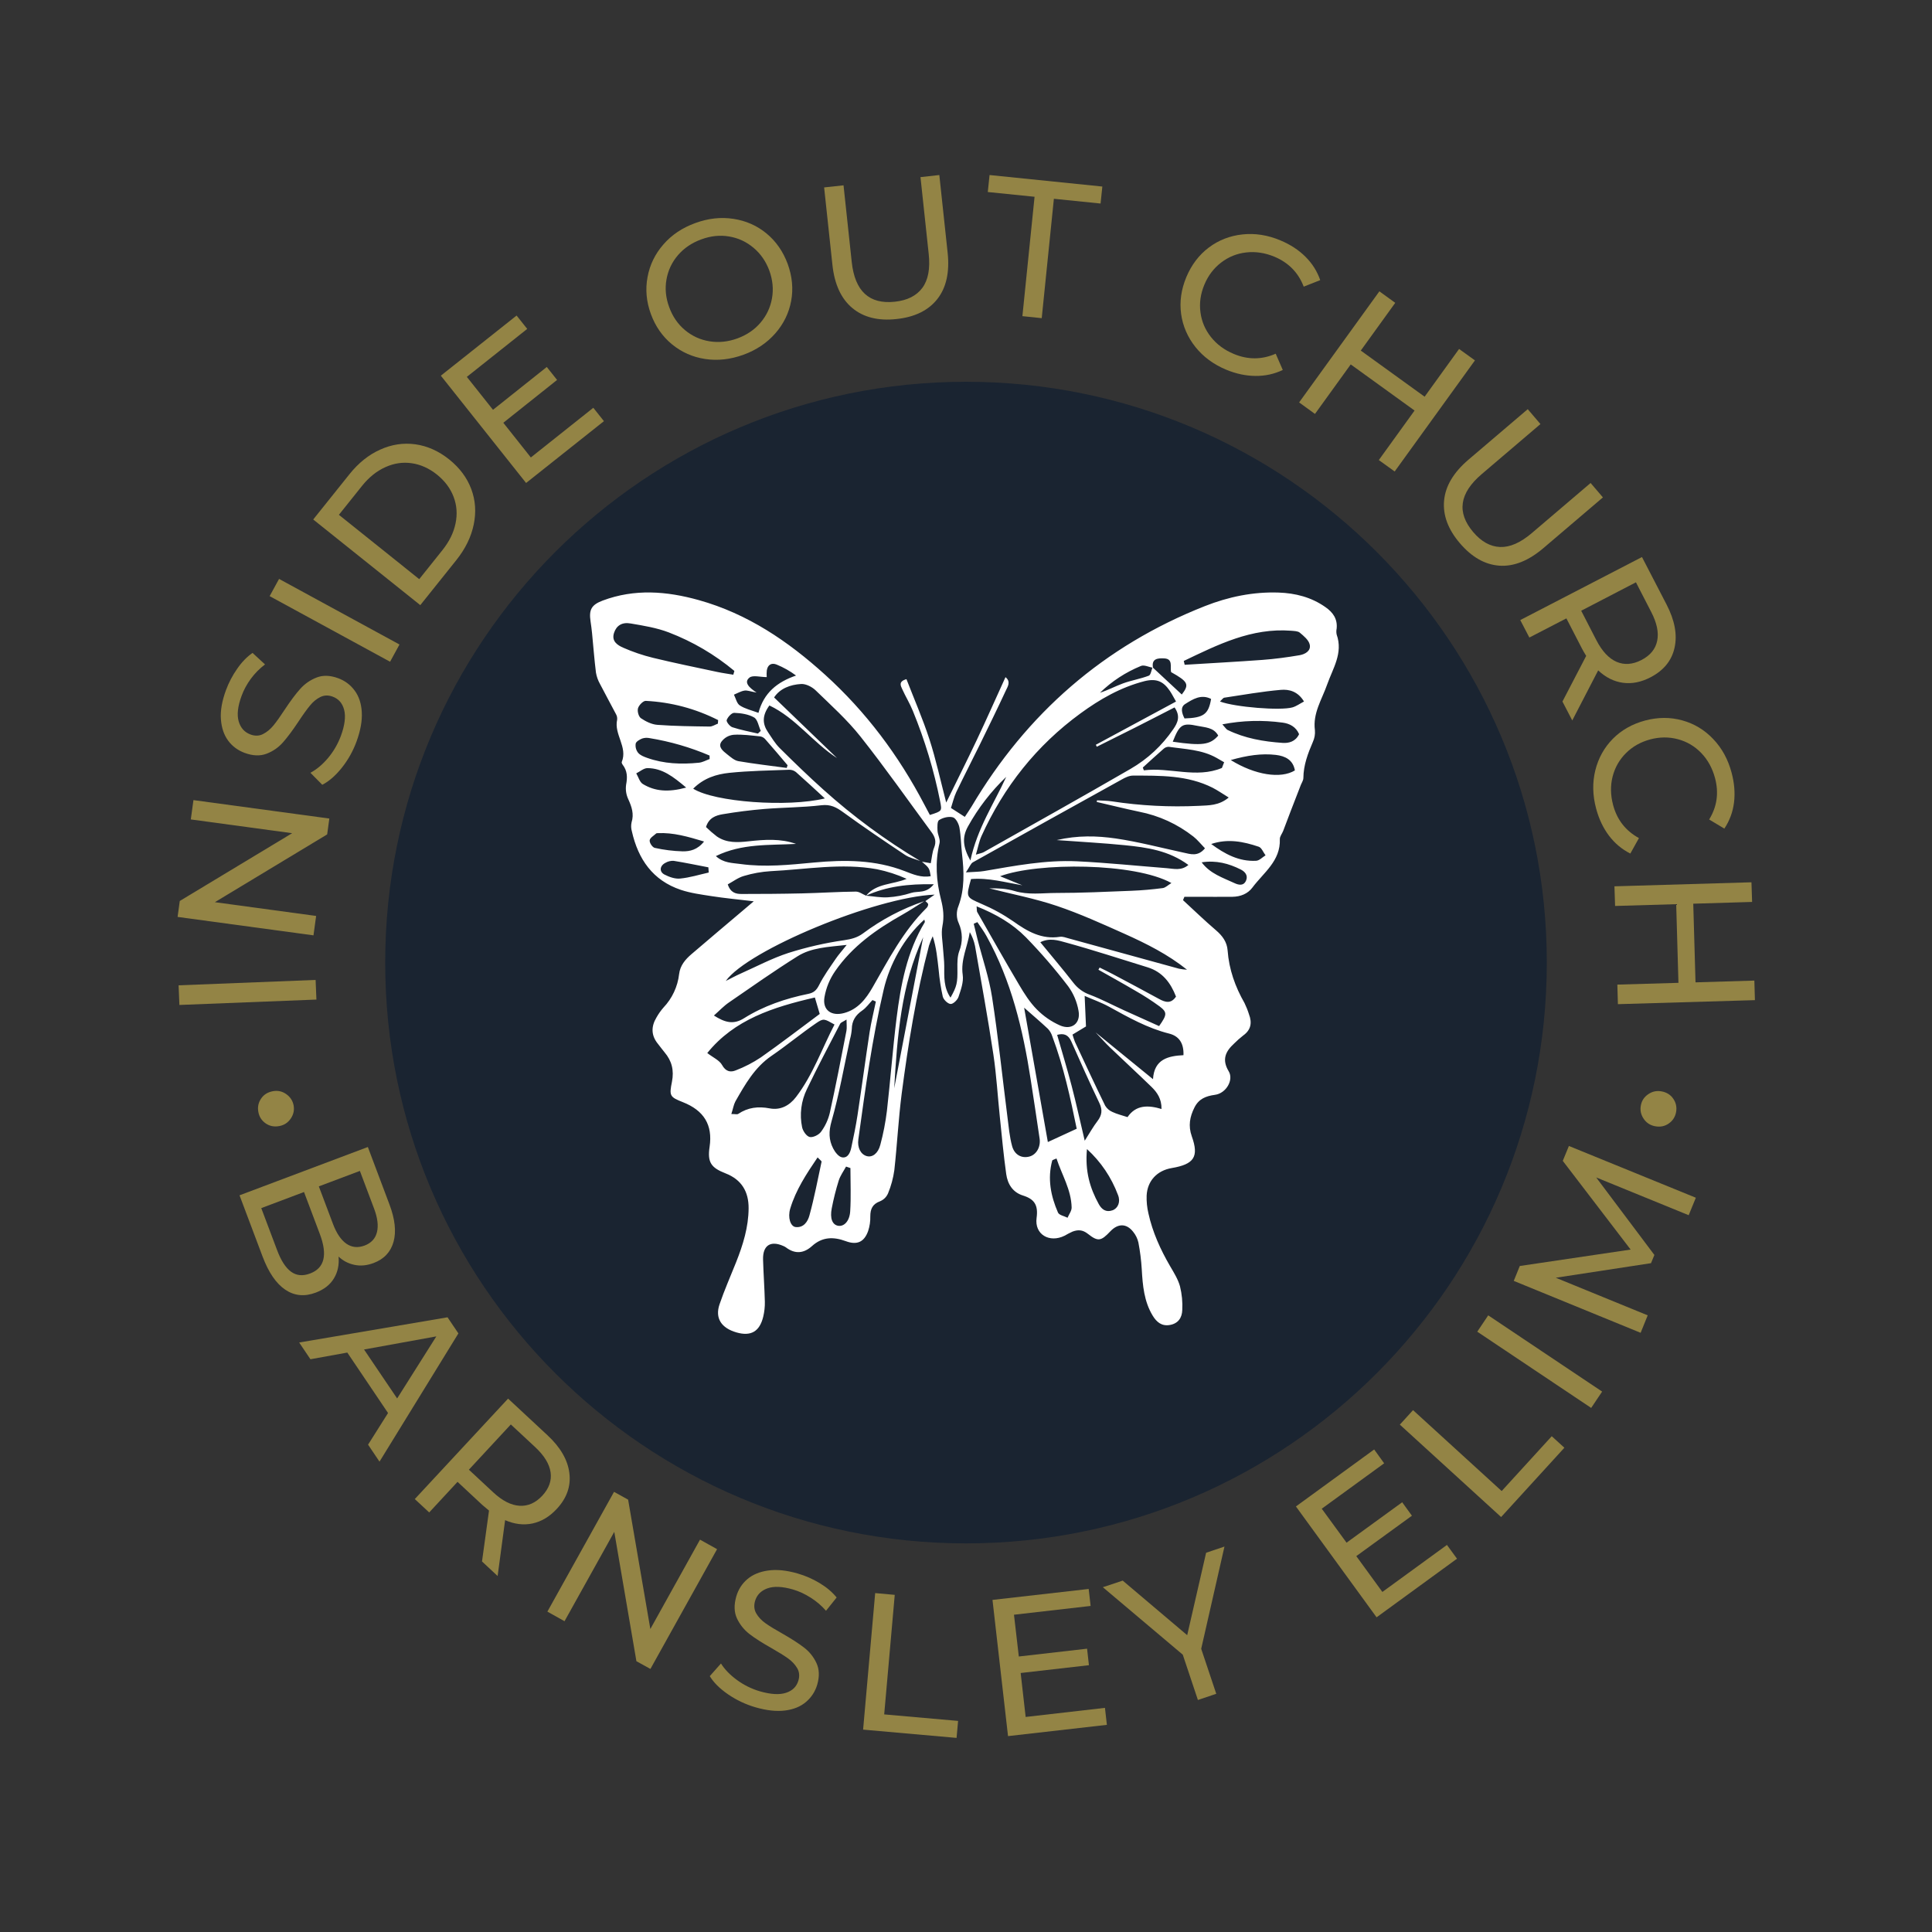 <svg xmlns="http://www.w3.org/2000/svg" xmlns:xlink="http://www.w3.org/1999/xlink" width="500" zoomAndPan="magnify" viewBox="0 0 375 375" height="500" preserveAspectRatio="xMidYMid meet" version="1.0"><rect x="0" y="0" width="375" height="375" fill="#333333" stroke="none"/><defs><g/><clipPath id="0f53814f1c"><path d="M 74.766 74.102 L 300.234 74.102 L 300.234 299.57 L 74.766 299.57 Z M 74.766 74.102 " clip-rule="nonzero"/></clipPath><clipPath id="d9bbeb2e2e"><path d="M 187.5 74.102 C 125.238 74.102 74.766 124.574 74.766 186.836 C 74.766 249.098 125.238 299.57 187.5 299.57 C 249.762 299.57 300.234 249.098 300.234 186.836 C 300.234 124.574 249.762 74.102 187.5 74.102 Z M 187.5 74.102 " clip-rule="nonzero"/></clipPath><clipPath id="8f4ac6036e"><path d="M 114.238 114.242 L 260 114.242 L 260 259 L 114.238 259 Z M 114.238 114.242 " clip-rule="nonzero"/></clipPath></defs><g fill="#938445" fill-opacity="1"><g transform="translate(61.572, 198)"><g><path d="M -26.75 -2.938 L -26.906 -6.75 L -0.312 -7.797 L -0.156 -3.984 Z M -26.75 -2.938 "/></g></g></g><g fill="#938445" fill-opacity="1"><g transform="translate(60.315, 185.504)"><g><path d="M -22.766 -30.203 L 3.609 -26.625 L 3.188 -23.547 L -18.609 -10.391 L 1.047 -7.719 L 0.531 -3.953 L -25.844 -7.531 L -25.422 -10.625 L -3.609 -23.781 L -23.281 -26.453 Z M -22.766 -30.203 "/></g></g></g><g fill="#938445" fill-opacity="1"><g transform="translate(64.879, 154.84)"><g><path d="M 4.328 -10.922 C 3.641 -9.047 2.68 -7.336 1.453 -5.797 C 0.223 -4.266 -1.035 -3.172 -2.328 -2.516 L -4.625 -4.844 C -3.414 -5.488 -2.27 -6.453 -1.188 -7.734 C -0.113 -9.023 0.711 -10.457 1.297 -12.031 C 2.047 -14.094 2.254 -15.766 1.922 -17.047 C 1.598 -18.336 0.852 -19.195 -0.312 -19.625 C -1.164 -19.938 -1.961 -19.91 -2.703 -19.547 C -3.441 -19.18 -4.102 -18.641 -4.688 -17.922 C -5.281 -17.211 -6.031 -16.172 -6.938 -14.797 C -8.07 -13.086 -9.078 -11.738 -9.953 -10.75 C -10.828 -9.758 -11.883 -9.023 -13.125 -8.547 C -14.375 -8.066 -15.797 -8.117 -17.391 -8.703 C -18.711 -9.191 -19.781 -9.984 -20.594 -11.078 C -21.406 -12.18 -21.875 -13.562 -22 -15.219 C -22.125 -16.883 -21.797 -18.773 -21.016 -20.891 C -20.473 -22.359 -19.75 -23.738 -18.844 -25.031 C -17.945 -26.332 -16.953 -27.359 -15.859 -28.109 L -13.438 -25.875 C -14.488 -25.082 -15.406 -24.156 -16.188 -23.094 C -16.969 -22.031 -17.566 -20.926 -17.984 -19.781 C -18.734 -17.75 -18.922 -16.094 -18.547 -14.812 C -18.172 -13.539 -17.398 -12.691 -16.234 -12.266 C -15.367 -11.953 -14.566 -11.984 -13.828 -12.359 C -13.086 -12.734 -12.414 -13.285 -11.812 -14.016 C -11.207 -14.754 -10.473 -15.785 -9.609 -17.109 C -8.473 -18.828 -7.469 -20.172 -6.594 -21.141 C -5.719 -22.117 -4.664 -22.848 -3.438 -23.328 C -2.207 -23.816 -0.812 -23.773 0.75 -23.203 C 2.062 -22.723 3.129 -21.926 3.953 -20.812 C 4.785 -19.695 5.25 -18.297 5.344 -16.609 C 5.438 -14.93 5.098 -13.035 4.328 -10.922 Z M 4.328 -10.922 "/></g></g></g><g fill="#938445" fill-opacity="1"><g transform="translate(73.807, 131.943)"><g><path d="M -21.469 -16.234 L -19.641 -19.578 L 3.734 -6.844 L 1.906 -3.5 Z M -21.469 -16.234 "/></g></g></g><g fill="#938445" fill-opacity="1"><g transform="translate(79.092, 120.567)"><g><path d="M -18.297 -19.734 L -11.281 -28.5 C -9.531 -30.695 -7.535 -32.297 -5.297 -33.297 C -3.066 -34.305 -0.789 -34.648 1.531 -34.328 C 3.852 -34.004 6.035 -33.031 8.078 -31.406 C 10.117 -29.77 11.551 -27.852 12.375 -25.656 C 13.195 -23.469 13.359 -21.172 12.859 -18.766 C 12.367 -16.367 11.25 -14.07 9.5 -11.875 L 2.484 -3.109 Z M 6.766 -13.766 C 8.109 -15.441 8.961 -17.176 9.328 -18.969 C 9.703 -20.77 9.578 -22.488 8.953 -24.125 C 8.336 -25.77 7.258 -27.211 5.719 -28.453 C 4.176 -29.68 2.535 -30.414 0.797 -30.656 C -0.93 -30.906 -2.629 -30.648 -4.297 -29.891 C -5.973 -29.141 -7.484 -27.926 -8.828 -26.25 L -13.312 -20.641 L 2.281 -8.156 Z M 6.766 -13.766 "/></g></g></g><g fill="#938445" fill-opacity="1"><g transform="translate(98.989, 96.23)"><g><path d="M 16.172 -17.078 L 18.234 -14.484 L 3.125 -2.484 L -13.422 -23.312 L 1.281 -34.984 L 3.344 -32.391 L -8.375 -23.078 L -3.297 -16.688 L 7.141 -25 L 9.141 -22.484 L -1.297 -14.172 L 4.047 -7.438 Z M 16.172 -17.078 "/></g></g></g><g fill="#938445" fill-opacity="1"><g transform="translate(120.066, 80.302)"><g/></g></g><g fill="#938445" fill-opacity="1"><g transform="translate(129.172, 74.056)"><g><path d="M 15.141 -5.203 C 12.609 -4.285 10.129 -4.008 7.703 -4.375 C 5.285 -4.738 3.141 -5.688 1.266 -7.219 C -0.598 -8.75 -1.969 -10.719 -2.844 -13.125 C -3.719 -15.52 -3.93 -17.906 -3.484 -20.281 C -3.047 -22.656 -2.02 -24.766 -0.406 -26.609 C 1.195 -28.461 3.266 -29.848 5.797 -30.766 C 8.297 -31.68 10.758 -31.953 13.188 -31.578 C 15.613 -31.211 17.75 -30.27 19.594 -28.75 C 21.445 -27.227 22.82 -25.254 23.719 -22.828 C 24.602 -20.391 24.828 -17.992 24.391 -15.641 C 23.953 -13.285 22.926 -11.188 21.312 -9.344 C 19.695 -7.5 17.641 -6.117 15.141 -5.203 Z M 13.969 -8.375 C 15.801 -9.051 17.297 -10.07 18.453 -11.438 C 19.617 -12.812 20.359 -14.383 20.672 -16.156 C 20.984 -17.926 20.812 -19.719 20.156 -21.531 C 19.488 -23.332 18.461 -24.812 17.078 -25.969 C 15.691 -27.133 14.113 -27.863 12.344 -28.156 C 10.582 -28.457 8.785 -28.27 6.953 -27.594 C 5.117 -26.926 3.609 -25.906 2.422 -24.531 C 1.242 -23.156 0.5 -21.578 0.188 -19.797 C -0.125 -18.023 0.051 -16.238 0.719 -14.438 C 1.375 -12.625 2.395 -11.141 3.781 -9.984 C 5.164 -8.828 6.75 -8.102 8.531 -7.812 C 10.32 -7.52 12.133 -7.707 13.969 -8.375 Z M 13.969 -8.375 "/></g></g></g><g fill="#938445" fill-opacity="1"><g transform="translate(159.056, 63.238)"><g><path d="M 14.953 -1.312 C 11.422 -0.926 8.566 -1.633 6.391 -3.438 C 4.211 -5.25 2.922 -8.047 2.516 -11.828 L 0.906 -26.859 L 4.672 -27.266 L 6.266 -12.375 C 6.879 -6.707 9.664 -4.141 14.625 -4.672 C 17.051 -4.93 18.832 -5.828 19.969 -7.359 C 21.102 -8.891 21.516 -11.094 21.203 -13.969 L 19.609 -28.859 L 23.266 -29.266 L 24.875 -14.234 C 25.289 -10.422 24.625 -7.406 22.875 -5.188 C 21.133 -2.977 18.492 -1.688 14.953 -1.312 Z M 14.953 -1.312 "/></g></g></g><g fill="#938445" fill-opacity="1"><g transform="translate(189.214, 60.427)"><g><path d="M 11.594 -22.234 L 2.516 -23.156 L 2.859 -26.453 L 24.75 -24.219 L 24.406 -20.922 L 15.344 -21.844 L 12.984 1.328 L 9.234 0.938 Z M 11.594 -22.234 "/></g></g></g><g fill="#938445" fill-opacity="1"><g transform="translate(212.456, 63.292)"><g/></g></g><g fill="#938445" fill-opacity="1"><g transform="translate(223.457, 65.358)"><g><path d="M 14.562 6.406 C 12.102 5.383 10.109 3.914 8.578 2 C 7.055 0.082 6.129 -2.055 5.797 -4.422 C 5.473 -6.797 5.812 -9.18 6.812 -11.578 C 7.812 -13.961 9.266 -15.875 11.172 -17.312 C 13.086 -18.75 15.27 -19.598 17.719 -19.859 C 20.164 -20.117 22.613 -19.734 25.062 -18.703 C 26.988 -17.898 28.609 -16.844 29.922 -15.531 C 31.242 -14.227 32.203 -12.711 32.797 -10.984 L 29.594 -9.719 C 28.551 -12.438 26.656 -14.375 23.906 -15.531 C 22.07 -16.289 20.25 -16.566 18.438 -16.359 C 16.633 -16.16 15.016 -15.508 13.578 -14.406 C 12.141 -13.312 11.051 -11.879 10.312 -10.109 C 9.57 -8.336 9.316 -6.555 9.547 -4.766 C 9.773 -2.984 10.453 -1.379 11.578 0.047 C 12.711 1.484 14.195 2.582 16.031 3.344 C 18.77 4.488 21.477 4.473 24.156 3.297 L 25.531 6.453 C 23.875 7.242 22.109 7.629 20.234 7.609 C 18.359 7.598 16.469 7.195 14.562 6.406 Z M 14.562 6.406 "/></g></g></g><g fill="#938445" fill-opacity="1"><g transform="translate(248.925, 75.781)"><g><path d="M 37.359 -5.828 L 21.781 15.734 L 18.703 13.516 L 25.641 3.906 L 13.25 -5.047 L 6.312 4.562 L 3.234 2.328 L 18.812 -19.234 L 21.891 -17 L 15.203 -7.734 L 27.594 1.219 L 34.281 -8.047 Z M 37.359 -5.828 "/></g></g></g><g fill="#938445" fill-opacity="1"><g transform="translate(273.845, 93.827)"><g><path d="M 9.516 11.609 C 7.211 8.91 6.191 6.148 6.453 3.328 C 6.711 0.516 8.285 -2.125 11.172 -4.594 L 22.688 -14.406 L 25.156 -11.516 L 13.75 -1.797 C 9.414 1.898 8.867 5.648 12.109 9.453 C 13.68 11.305 15.422 12.27 17.328 12.344 C 19.234 12.414 21.285 11.516 23.484 9.641 L 34.891 -0.078 L 37.281 2.719 L 25.766 12.531 C 22.848 15.02 19.988 16.164 17.188 15.969 C 14.383 15.77 11.828 14.316 9.516 11.609 Z M 9.516 11.609 "/></g></g></g><g fill="#938445" fill-opacity="1"><g transform="translate(293.254, 116.824)"><g><path d="M 10.016 19.344 L 14.625 10.484 C 14.258 9.891 13.984 9.41 13.797 9.047 L 10.781 3.203 L 3.594 6.922 L 1.828 3.531 L 25.453 -8.703 L 30.234 0.531 C 31.816 3.594 32.332 6.375 31.781 8.875 C 31.238 11.383 29.68 13.305 27.109 14.641 C 25.285 15.586 23.5 15.941 21.75 15.703 C 20 15.461 18.398 14.66 16.953 13.297 L 11.922 23.016 Z M 16.609 7.453 C 17.723 9.598 19.031 10.992 20.531 11.641 C 22.039 12.285 23.648 12.164 25.359 11.281 C 27.066 10.395 28.082 9.148 28.406 7.547 C 28.738 5.953 28.348 4.082 27.234 1.938 L 24.281 -3.797 L 13.656 1.719 Z M 16.609 7.453 "/></g></g></g><g fill="#938445" fill-opacity="1"><g transform="translate(306.009, 141.502)"><g><path d="M 3.797 15.438 C 3.109 12.875 3.055 10.398 3.641 8.016 C 4.234 5.641 5.367 3.598 7.047 1.891 C 8.734 0.191 10.828 -0.988 13.328 -1.656 C 15.828 -2.312 18.227 -2.316 20.531 -1.672 C 22.844 -1.035 24.844 0.172 26.531 1.953 C 28.227 3.734 29.414 5.91 30.094 8.484 C 30.633 10.492 30.789 12.422 30.562 14.266 C 30.332 16.109 29.707 17.797 28.688 19.328 L 25.734 17.562 C 27.266 15.082 27.645 12.398 26.875 9.516 C 26.363 7.598 25.473 5.977 24.203 4.656 C 22.941 3.344 21.438 2.453 19.688 1.984 C 17.945 1.516 16.148 1.523 14.297 2.016 C 12.441 2.516 10.875 3.398 9.594 4.672 C 8.32 5.941 7.457 7.457 7 9.219 C 6.551 10.988 6.582 12.832 7.094 14.75 C 7.852 17.613 9.523 19.754 12.109 21.172 L 10.438 24.172 C 8.801 23.348 7.414 22.188 6.281 20.688 C 5.156 19.188 4.328 17.438 3.797 15.438 Z M 3.797 15.438 "/></g></g></g><g fill="#938445" fill-opacity="1"><g transform="translate(313.254, 168.049)"><g><path d="M 27.375 26.078 L 0.781 26.859 L 0.672 23.062 L 12.531 22.719 L 12.094 7.453 L 0.234 7.797 L 0.109 3.984 L 26.703 3.203 L 26.828 7.016 L 15.406 7.359 L 15.844 22.625 L 27.266 22.281 Z M 27.375 26.078 "/></g></g></g><g clip-path="url(#0f53814f1c)"><g clip-path="url(#d9bbeb2e2e)"><path fill="#1a2431" d="M 74.766 74.102 L 300.234 74.102 L 300.234 299.57 L 74.766 299.57 Z M 74.766 74.102 " fill-opacity="1" fill-rule="nonzero"/></g></g><g clip-path="url(#8f4ac6036e)"><path fill="#ffffff" d="M 229.621 174.719 C 231.746 176.672 233.82 178.688 236.016 180.562 C 237.277 181.637 238.16 182.836 238.281 184.492 C 238.551 188.164 239.746 191.527 241.566 194.703 C 241.906 195.406 242.195 196.129 242.426 196.871 C 243.059 198.527 242.816 199.91 241.293 200.996 C 240.676 201.477 240.094 201.996 239.543 202.547 C 237.867 204.082 237.121 205.668 238.492 207.941 C 239.496 209.602 238 212.211 235.828 212.504 C 234.012 212.75 232.676 213.305 231.844 214.961 C 230.938 216.77 230.602 218.52 231.328 220.566 C 232.754 224.551 231.758 225.984 227.43 226.719 C 224.594 227.199 222.703 229.191 222.562 232.059 C 222.523 233.23 222.641 234.387 222.91 235.527 C 223.715 239.176 225.242 242.539 227.117 245.762 C 227.852 247.023 228.66 248.305 229.039 249.684 C 229.41 251.191 229.559 252.719 229.477 254.27 C 229.441 255.727 228.711 256.883 227.098 257.172 C 225.484 257.465 224.496 256.617 223.734 255.363 C 222.055 252.594 221.793 249.492 221.613 246.352 C 221.508 244.609 221.289 242.879 220.961 241.164 C 220.781 240.395 220.441 239.699 219.941 239.086 C 218.652 237.441 217 237.441 215.527 238.988 C 213.715 240.898 213.145 241.059 211.145 239.477 C 210.121 238.676 209.227 238.664 208.18 239.051 C 207.648 239.293 207.129 239.562 206.625 239.855 C 203.703 241.301 200.762 239.617 201.203 236.391 C 201.551 233.867 200.742 232.734 198.562 232.051 C 196.547 231.422 195.582 229.812 195.309 227.902 C 194.793 224.242 194.457 220.555 194.074 216.867 C 193.648 212.797 193.418 208.699 192.812 204.656 C 191.75 197.617 190.473 190.613 189.25 183.605 C 189.055 182.656 188.719 181.762 188.234 180.926 C 187.809 183.734 186.434 186.285 186.863 189.23 C 187.062 190.594 186.504 192.121 186.047 193.492 C 185.844 194.09 185.02 194.898 184.516 194.871 C 183.961 194.84 183.145 194.039 182.992 193.438 C 182.613 191.73 182.348 190.008 182.195 188.266 C 181.941 186.102 181.766 183.93 181.039 181.723 C 180.762 182.312 180.523 182.918 180.32 183.535 C 177.828 192.992 176.285 202.613 175.016 212.285 C 174.383 217.207 174.137 222.184 173.59 227.117 C 173.375 228.672 172.969 230.172 172.371 231.625 C 172.059 232.344 171.539 232.855 170.82 233.164 C 169.367 233.699 168.926 234.652 168.926 236.082 C 168.949 237.059 168.809 238.012 168.504 238.941 C 167.738 241.086 166.348 241.719 164.16 240.906 C 161.766 240.023 159.605 240.059 157.617 241.852 C 156.043 243.281 154.34 243.469 152.574 242.137 C 152.414 242.023 152.246 241.926 152.062 241.852 C 149.559 240.738 148.035 241.727 148.109 244.492 C 148.188 247.262 148.391 249.941 148.457 252.668 C 148.477 253.645 148.371 254.605 148.145 255.559 C 147.445 258.457 145.758 259.426 142.961 258.625 C 140.008 257.781 138.746 255.863 139.66 253.172 C 140.605 250.402 141.793 247.723 142.875 245.004 C 144.215 241.633 145.285 238.184 145.305 234.531 C 145.324 231.332 143.977 228.969 140.812 227.742 C 138.004 226.648 137.281 225.598 137.734 222.582 C 138.363 218.332 136.621 215.535 132.535 213.926 C 129.996 212.926 129.879 212.688 130.426 209.965 C 130.859 207.758 130.406 205.918 128.984 204.246 C 128.543 203.723 128.148 203.16 127.723 202.633 C 126.363 200.984 126.359 199.254 127.426 197.48 C 127.812 196.797 128.262 196.16 128.777 195.57 C 129.621 194.68 130.305 193.68 130.824 192.566 C 131.344 191.457 131.676 190.289 131.816 189.07 C 132.012 187.398 133.02 186.219 134.23 185.188 C 137.57 182.332 140.922 179.492 144.277 176.66 L 146.301 174.941 C 143.211 174.57 140.648 174.336 138.121 173.941 C 136.105 173.625 134.051 173.359 132.133 172.715 C 126.711 170.891 123.867 166.777 122.648 161.367 C 122.48 160.793 122.461 160.215 122.586 159.629 C 123.094 158.008 122.625 156.613 121.957 155.148 C 121.535 154.246 121.391 153.301 121.527 152.312 C 121.805 150.871 121.773 149.621 120.863 148.438 C 120.754 148.293 120.629 148.035 120.684 147.898 C 121.875 145.004 119.148 142.539 119.785 139.703 C 119.828 139.324 119.758 138.969 119.574 138.637 C 118.555 136.672 117.473 134.738 116.465 132.77 C 116.074 132.078 115.812 131.344 115.676 130.562 C 115.359 128.02 115.168 125.461 114.918 122.91 C 114.844 122.145 114.738 121.375 114.625 120.605 C 114.289 118.34 114.789 117.406 116.969 116.574 C 123.176 114.242 129.41 114.738 135.648 116.484 C 145.105 119.129 152.957 124.453 160.125 130.945 C 168.102 138.164 174.438 146.652 179.414 156.164 C 179.773 156.848 180.141 157.523 180.488 158.184 C 182.883 157.426 182.84 157.43 182.488 155.574 C 181.285 149.535 179.516 143.672 177.18 137.977 C 176.598 136.535 175.766 135.195 175.129 133.777 C 174.836 133.125 174.32 132.285 175.941 131.824 C 177.43 135.676 179.094 139.484 180.379 143.43 C 181.664 147.371 182.535 151.465 183.66 155.773 C 185.691 151.621 187.68 147.672 189.57 143.676 C 191.461 139.68 193.27 135.594 195.164 131.434 C 196.266 132.32 195.582 133.277 195.227 134.047 C 193.586 137.582 191.867 141.082 190.152 144.586 C 188.648 147.648 187.082 150.684 185.609 153.758 C 185.16 154.703 184.934 155.758 184.582 156.828 L 187.27 158.555 C 187.738 157.836 188.18 157.223 188.566 156.574 C 199.281 138.488 214.281 125.367 233.875 117.641 C 238.441 115.84 243.219 114.848 248.176 115.016 C 251.434 115.129 254.52 115.91 257.258 117.836 C 258.727 118.855 259.629 120.125 259.445 121.996 C 259.363 122.387 259.363 122.777 259.445 123.164 C 260.723 126.781 258.711 129.703 257.594 132.879 C 256.59 135.746 254.781 138.438 255.223 141.734 C 255.289 142.523 255.156 143.277 254.832 143.996 C 253.863 146.246 253.004 148.504 252.984 151.008 C 252.984 151.457 252.672 151.906 252.492 152.352 C 251.828 154.062 251.16 155.773 250.504 157.484 C 250.023 158.746 249.559 160.004 249.07 161.266 C 248.863 161.812 248.398 162.348 248.414 162.875 C 248.578 167.121 245.246 169.379 243.09 172.277 C 242.188 173.488 240.77 174.047 239.227 174.066 C 236.984 174.094 234.738 174.066 232.496 174.066 L 229.895 174.066 Z M 223.711 129.527 L 229.383 134.805 C 230.879 132.863 230.645 132.32 227.309 130.457 C 227.074 129.469 227.766 127.867 225.949 127.793 C 224.855 127.746 223.43 127.762 223.801 129.621 C 223.008 129.484 222.066 128.988 221.445 129.266 C 218.465 130.492 215.816 132.223 213.504 134.461 C 215.047 133.969 216.465 133.199 217.969 132.648 C 219.605 132.055 221.352 131.77 222.98 131.152 C 223.371 131.004 223.473 130.09 223.711 129.527 Z M 210.785 199.234 L 208.172 200.812 C 208.398 201.492 208.488 201.871 208.641 202.215 C 210.578 206.352 212.504 210.5 214.508 214.605 C 214.852 215.168 215.328 215.578 215.934 215.836 C 216.797 216.246 217.746 216.469 218.852 216.832 C 220.477 214.441 222.836 214.473 225.449 215.254 C 225.477 213.289 224.605 212.035 223.5 210.961 C 220.848 208.383 218.121 205.879 215.453 203.316 C 214.48 202.371 213.594 201.371 212.66 200.391 L 223.797 209.469 C 224.027 205.562 226.773 204.957 229.711 204.809 C 229.801 202.457 228.824 201.094 226.922 200.617 C 222.715 199.562 219.012 197.465 215.258 195.398 C 213.801 194.598 212.207 194.039 210.531 193.305 C 210.633 195.582 210.711 197.406 210.789 199.234 Z M 168.113 173.852 C 169.52 173.973 170.934 174.254 172.324 174.168 C 173.879 174.074 175.395 173.789 176.875 173.309 C 178.137 172.902 179.762 173.516 181.25 171.629 C 176.312 171.547 172.109 172.035 168.098 173.852 C 170.129 171.398 173.277 171.727 175.977 170.582 C 174.137 169.75 172.223 169.133 170.242 168.723 C 163.34 167.465 156.457 168.758 149.57 169.094 C 147.816 169.203 146.094 169.512 144.41 170.016 C 143.277 170.332 142.277 171.105 141.258 171.656 C 141.805 173.316 142.867 173.52 143.957 173.52 C 147.855 173.52 151.75 173.496 155.648 173.406 C 159.145 173.328 162.633 173.094 166.125 173.059 C 166.777 173.055 167.441 173.574 168.113 173.852 Z M 179.363 174.93 C 177.969 175.801 176.602 176.719 175.176 177.523 C 170.133 180.363 165.426 183.668 162.094 188.508 C 161.039 190.039 160.348 191.723 160.027 193.555 C 159.613 196.074 161.383 197.305 163.859 196.625 C 166.535 195.895 168.09 193.867 169.352 191.672 C 172.457 186.273 175.309 180.719 179.809 176.266 C 180.027 176.066 180.145 175.816 180.156 175.516 C 180.125 175.293 179.809 175.105 179.617 174.906 L 181.414 173.645 C 169.906 174.125 145.141 184.422 140.871 190.406 C 141.977 189.852 142.809 189.395 143.672 189.012 C 146.789 187.625 149.828 186.004 153.055 184.957 C 156.582 183.844 160.176 183.02 163.836 182.496 C 165.238 182.281 166.383 182.008 167.516 181.168 C 171.133 178.469 175.082 176.387 179.355 174.93 Z M 178.957 167.254 L 180.66 167.551 C 180.891 166.402 180.945 165.402 181.309 164.531 C 181.789 163.371 181.5 162.469 180.828 161.555 C 176.242 155.344 171.828 149.039 167.047 143.004 C 164.461 139.73 161.305 136.902 158.297 133.98 C 157.598 133.312 156.434 132.723 155.52 132.762 C 153.363 132.879 151.371 133.66 150.25 135.375 C 154.395 139.367 158.426 143.254 162.461 147.137 C 157.777 144.109 154.48 139.375 149.34 136.93 C 147.902 138.887 147.973 140.512 149.074 142.129 C 149.781 143.172 150.434 144.297 151.32 145.18 C 154.086 147.93 156.895 150.648 159.797 153.25 C 165.617 158.484 171.891 163.109 178.613 167.121 C 177.629 166.734 176.535 166.508 175.676 165.938 C 171.625 163.238 167.586 160.512 163.652 157.648 C 162.328 156.684 161.203 156.09 159.438 156.297 C 155.77 156.73 152.051 156.723 148.367 157.02 C 145.652 157.246 142.945 157.59 140.262 158.043 C 138.953 158.27 137.59 158.715 137.035 160.527 C 137.699 161.176 138.398 161.781 139.133 162.348 C 141.023 163.66 143.176 163.535 145.336 163.293 C 148.418 162.953 151.5 162.73 154.512 163.801 C 149.32 164.086 144.031 163.68 138.949 166.168 C 140.438 167.531 142.125 167.48 143.719 167.703 C 148.504 168.363 153.242 167.867 158.012 167.414 C 163.953 166.859 169.887 166.867 175.609 169.086 C 177.188 169.695 178.828 170.41 180.652 170.059 C 180.379 168.484 180.379 168.484 178.949 167.254 Z M 189.43 165.883 C 190.27 165.621 190.648 165.57 190.957 165.391 C 200.457 160.031 209.988 154.711 219.434 149.242 C 222.781 147.301 225.547 144.73 227.73 141.535 C 228.57 140.316 229.188 139.035 227.98 137.309 C 225.445 138.605 222.961 139.898 220.453 141.16 C 217.949 142.422 215.41 143.68 212.891 144.941 L 212.699 144.559 L 228.266 136.168 C 227.816 135.395 227.484 134.715 227.062 134.094 C 225.875 132.355 224.582 131.617 222.18 132.203 C 217.523 133.398 213.504 135.711 209.723 138.469 C 201.211 144.684 194.836 152.707 190.492 162.312 C 190.043 163.32 189.844 164.449 189.418 165.883 Z M 212.875 155.66 C 212.891 155.547 212.906 155.441 212.926 155.344 C 213.871 155.406 214.848 155.402 215.789 155.539 C 221.398 156.395 227.039 156.684 232.707 156.414 C 234.559 156.305 236.559 156.414 238.492 154.797 C 237.297 154.066 236.367 153.418 235.371 152.902 C 230.477 150.434 225.168 150.551 219.898 150.543 C 219.176 150.543 218.395 150.926 217.734 151.297 C 208.09 156.629 198.457 161.984 188.84 167.371 C 188.402 167.617 188.207 168.277 187.48 169.328 C 189.16 169.211 190.105 169.227 191.023 169.066 C 196.984 168.047 202.949 166.895 209.02 167.176 C 214.855 167.457 220.68 168.059 226.508 168.516 C 227.863 168.625 229.289 169.051 230.668 167.887 C 226.836 165.066 222.59 164.484 218.344 164.055 C 214.094 163.629 209.809 163.406 205.102 163.059 C 209.199 162.113 212.922 162.223 216.559 162.746 C 220.973 163.395 225.328 164.547 229.707 165.492 C 231.094 165.789 232.516 166.324 233.883 164.656 C 233.086 163.84 232.441 163.008 231.637 162.375 C 228.504 159.93 224.992 158.32 221.094 157.551 C 218.344 156.973 215.617 156.289 212.875 155.66 Z M 188.48 170.609 C 187.461 174.227 187.504 174.121 190.523 175.449 C 192.68 176.363 194.727 177.488 196.66 178.82 C 199.418 180.785 202.176 182.387 205.738 181.832 C 206.281 181.75 206.887 182 207.449 182.148 C 214.578 184.102 221.711 186.062 228.84 188.023 C 229.355 188.125 229.875 188.191 230.398 188.219 C 226.684 185.25 222.555 183.176 218.344 181.285 C 213.988 179.336 209.629 177.352 205.105 175.828 C 200.84 174.391 196.375 173.539 192 172.426 C 193.676 172.395 195.352 172.469 196.906 172.941 C 199.594 173.754 202.305 173.328 204.988 173.324 C 209.855 173.324 214.719 173.098 219.582 172.902 C 221.617 172.824 223.652 172.641 225.672 172.379 C 226.227 172.309 226.719 171.789 227.367 171.398 C 220.293 167.449 201.422 167.34 194.117 170.078 L 198.438 171.84 C 195.117 171.27 191.867 170.34 188.484 170.621 Z M 213.207 188.219 C 213.281 188.078 213.363 187.938 213.441 187.801 C 214.277 188.219 215.129 188.617 215.961 189.062 C 218.973 190.664 221.984 192.262 224.977 193.898 C 226.188 194.562 227.289 194.879 228.262 193.438 C 227.23 190.766 225.641 188.664 222.785 187.766 C 217.496 186.141 212.242 184.41 206.883 182.941 C 205.441 182.543 203.75 181.977 201.922 182.883 C 204.176 185.633 206.312 188.148 208.336 190.746 C 209.184 191.844 210.258 192.625 211.562 193.086 C 213.828 193.949 215.977 195.102 218.199 196.109 C 220.477 197.148 222.762 198.164 224.98 199.164 C 226.539 196.957 226.59 196.484 225.066 195.332 C 223.57 194.242 222.02 193.238 220.41 192.324 C 218.031 190.922 215.613 189.59 213.211 188.23 Z M 189.707 178.984 L 189 179.301 C 189.242 180.293 189.473 181.285 189.727 182.273 C 190.691 186.059 191.977 189.758 192.566 193.582 C 193.754 201.27 194.551 209.027 195.535 216.734 C 195.781 218.656 195.945 220.617 196.453 222.473 C 196.934 224.207 198.367 224.887 199.836 224.477 C 201.16 224.113 202.023 222.633 201.789 221.012 C 201.223 217.164 200.645 213.32 200.047 209.477 C 198.547 199.812 196.297 190.379 191.504 181.738 C 190.977 180.766 190.309 179.887 189.707 178.984 Z M 189.559 175.93 C 189.625 176.645 189.586 176.875 189.672 177.016 C 192.375 181.742 195.055 186.512 197.836 191.199 C 198.82 192.867 199.895 194.562 201.246 195.926 C 202.551 197.246 204.055 198.285 205.754 199.039 C 208.027 200.016 209.793 198.613 209.344 196.203 C 209.043 194.461 208.371 192.875 207.336 191.441 C 204.793 188.109 202.062 184.945 199.141 181.945 C 196.543 179.301 193.348 177.434 189.547 175.914 Z M 179.406 178.5 C 175.48 182.008 172.68 187.105 171.523 192.086 C 169.27 201.672 167.949 211.402 166.605 221.137 C 166.383 222.746 167.047 224.07 168.246 224.402 C 169.301 224.691 170.426 223.918 170.867 222.215 C 171.449 220.051 171.875 217.859 172.148 215.637 C 172.832 209.648 173.273 203.625 174.02 197.645 C 174.832 191.152 176.027 184.738 179.496 179.008 C 179.551 178.879 179.438 178.668 179.406 178.484 Z M 141.953 216.23 C 142.738 216.23 143.09 216.34 143.281 216.211 C 145.172 214.949 147.164 214.707 149.406 215.137 C 151.473 215.531 153.23 214.605 154.508 212.93 C 157.789 208.641 159.523 203.562 161.977 198.859 C 159.984 197.742 159.879 197.602 158.438 198.582 C 155.477 200.613 152.699 202.922 149.738 204.949 C 146.469 207.191 144.621 210.492 142.742 213.777 C 142.395 214.426 142.285 215.207 141.953 216.23 Z M 158.152 193.617 C 150.055 195.484 142.52 197.895 137.281 204.395 C 138.402 205.262 139.641 205.793 140.156 206.723 C 140.859 207.984 141.77 208.18 142.789 207.766 C 144.512 207.109 146.141 206.266 147.676 205.242 C 151.477 202.574 155.164 199.738 159.109 196.805 C 158.895 196.082 158.574 195.008 158.168 193.617 Z M 138.57 197.113 C 140.664 198.434 142.316 198.961 144.422 197.637 C 148.23 195.246 152.477 193.805 156.879 192.91 C 157.938 192.691 158.457 192.234 158.969 191.234 C 159.867 189.43 161.086 187.766 162.219 186.098 C 162.738 185.332 163.363 184.641 164.344 183.406 C 160.621 183.816 157.465 183.938 154.801 185.613 C 150.281 188.449 145.906 191.527 141.504 194.562 C 140.496 195.246 139.645 196.164 138.57 197.113 Z M 184.488 193.648 C 185.75 191.414 185.871 190.746 185.832 188.016 C 185.816 186.875 185.809 185.652 186.191 184.613 C 186.535 183.746 186.703 182.84 186.688 181.906 C 186.672 180.973 186.477 180.074 186.102 179.219 C 185.855 178.688 185.73 178.129 185.719 177.547 C 185.711 176.961 185.816 176.398 186.039 175.859 C 187.254 172.578 187.125 169.18 186.73 165.773 C 186.531 164.059 186.527 162.305 186.223 160.625 C 186.086 159.883 185.535 158.809 184.961 158.645 C 184.156 158.418 183.02 158.699 182.281 159.172 C 181.891 159.418 181.941 160.523 181.969 161.23 C 182.012 162.047 182.543 162.926 182.363 163.656 C 181.465 167.352 181.73 171.004 182.652 174.617 C 183.098 176.348 183.281 177.961 182.922 179.762 C 182.629 181.227 182.98 182.828 183.062 184.363 C 183.121 185.406 183.277 186.449 183.277 187.488 C 183.273 189.586 183.148 191.691 184.504 193.656 Z M 134.547 153.082 C 138.695 155.703 152.945 156.723 160.105 154.973 C 158.168 153.191 156.355 151.504 154.488 149.852 C 154.102 149.551 153.66 149.402 153.172 149.41 C 149.293 149.559 145.406 149.609 141.555 150.008 C 139.082 150.273 136.641 150.992 134.547 153.082 Z M 198.785 195.594 C 200.344 204.441 201.875 213.113 203.387 221.668 L 208.988 219.086 C 207.762 213.094 206.445 207.023 204.258 201.172 C 204.086 200.617 203.801 200.125 203.406 199.695 C 201.922 198.305 200.375 196.996 198.785 195.594 Z M 170.004 194.402 L 169.344 194.113 C 168.688 194.801 168.125 195.613 167.359 196.141 C 166.051 197.039 165.352 198.145 165.332 199.742 C 165.277 200.422 165.16 201.09 164.973 201.746 C 163.82 207.059 162.883 212.434 161.398 217.648 C 160.832 219.633 160.859 221.238 161.711 222.906 C 162.074 223.617 162.762 224.516 163.426 224.637 C 164.555 224.84 165.031 223.742 165.238 222.742 C 165.68 220.652 166.125 218.562 166.445 216.441 C 167.262 211.066 167.977 205.676 168.797 200.301 C 169.102 198.336 169.602 196.379 170.004 194.402 Z M 142.336 130.961 L 142.543 130.227 C 138.711 127.035 134.465 124.543 129.809 122.75 C 127.469 121.855 124.93 121.445 122.438 121.02 C 120.711 120.703 119.645 121.445 119.188 122.828 C 118.645 124.469 119.852 125.23 120.965 125.719 C 122.832 126.539 124.758 127.195 126.742 127.68 C 130.902 128.691 135.098 129.543 139.285 130.438 C 140.293 130.652 141.32 130.785 142.336 130.961 Z M 229.77 128.289 C 229.828 128.539 229.887 128.789 229.945 129.035 C 234.988 128.719 240.012 128.457 245.039 128.086 C 247.453 127.906 249.859 127.582 252.246 127.176 C 253.312 126.992 254.512 126.336 254.211 125.086 C 254 124.211 253.055 123.438 252.289 122.797 C 251.902 122.48 251.191 122.48 250.617 122.426 C 242.914 121.828 236.367 125.137 229.77 128.289 Z M 164.309 197.895 C 163.66 198.316 163.223 198.438 163.078 198.711 C 160.895 202.93 158.664 207.129 156.617 211.414 C 156.059 212.559 155.699 213.762 155.539 215.027 C 155.379 216.293 155.43 217.551 155.688 218.801 C 155.848 219.543 156.539 220.551 157.164 220.691 C 157.789 220.832 158.922 220.285 159.352 219.691 C 160.164 218.59 160.73 217.379 161.055 216.051 C 162.227 210.746 163.262 205.41 164.293 200.082 C 164.406 199.473 164.309 198.844 164.309 197.895 Z M 210.543 221.418 C 211.547 219.84 212.203 218.664 213.02 217.598 C 213.879 216.469 214.031 215.445 213.395 214.113 C 211.504 210.16 209.719 206.16 207.945 202.156 C 207.359 200.836 206.484 200.512 205.191 200.867 C 206.164 204.262 207.156 207.508 208.012 210.793 C 208.887 214.137 209.625 217.535 210.543 221.402 Z M 139.34 140.461 C 139.359 140.234 139.375 140 139.391 139.77 C 134.977 137.539 130.297 136.293 125.352 136.039 C 124.852 136.008 124.016 136.867 123.84 137.461 C 123.664 138.059 123.957 139.098 124.406 139.406 C 125.336 140.039 126.492 140.609 127.59 140.691 C 130.961 140.941 134.348 140.977 137.73 141.023 C 138.266 141.035 138.801 140.656 139.34 140.461 Z M 237.172 149.062 C 237.316 148.691 237.461 148.324 237.605 147.953 C 237.109 147.668 236.617 147.379 236.121 147.098 C 233.242 145.48 230 145.418 226.852 144.953 C 226.453 144.957 226.109 145.098 225.82 145.371 C 224.465 146.551 223.152 147.77 221.82 148.977 L 222.02 149.52 C 227.059 148.879 232.188 151.137 237.172 149.062 Z M 152.699 149.062 L 152.867 148.531 C 151.438 146.855 150.031 145.164 148.562 143.512 C 148.309 143.207 147.988 143.016 147.598 142.938 C 145.859 142.766 144.094 142.504 142.363 142.621 C 141.383 142.742 140.594 143.199 140.004 143.996 C 139.344 145.016 140.355 145.785 141.105 146.383 C 141.789 146.922 142.527 147.598 143.312 147.738 C 146.43 148.273 149.566 148.629 152.691 149.055 Z M 137.742 147.336 L 137.727 146.652 C 133.984 145.051 130.102 143.926 126.086 143.27 C 125.598 143.168 125.121 143.195 124.648 143.344 C 124.16 143.543 123.48 143.922 123.387 144.332 C 123.293 144.992 123.453 145.586 123.855 146.113 C 124.258 146.598 124.969 146.875 125.598 147.098 C 128.863 148.262 132.242 148.387 135.652 148.043 C 136.371 147.973 137.047 147.574 137.738 147.328 Z M 147.215 138.371 C 148.25 134.469 150.855 132.383 154.512 131.121 C 153.34 130.25 152.078 129.535 150.727 128.984 C 149.746 128.594 148.996 129.035 148.836 130.141 C 148.793 130.566 148.785 130.996 148.82 131.426 C 147.559 131.426 146.133 130.992 145.473 131.52 C 144.34 132.426 145.371 133.457 146.852 134.426 C 145.605 134.207 145.016 133.949 144.484 134.047 C 143.785 134.164 143.133 134.559 142.457 134.836 C 142.82 135.551 143.012 136.547 143.598 136.922 C 144.605 137.586 145.875 137.867 147.211 138.363 Z M 236.809 136.164 C 239.723 137.262 248.562 137.969 250.875 137.301 C 251.625 137.082 252.293 136.586 253.105 136.16 C 251.902 134.168 250.191 133.766 248.609 133.902 C 244.938 134.219 241.297 134.871 237.645 135.418 C 237.414 135.438 237.23 135.754 236.801 136.152 Z M 237.266 140.605 C 237.867 141.266 238.02 141.551 238.258 141.672 C 241.625 143.324 245.266 143.945 248.953 144.195 C 250.18 144.281 251.477 143.934 252.152 142.5 C 251.547 141.066 250.305 140.438 248.965 140.262 C 245.047 139.73 241.145 139.84 237.262 140.594 Z M 158.691 224.656 C 156.523 227.852 154.477 230.961 153.387 234.578 C 152.859 236.336 153.43 238.043 154.418 238.168 C 155.996 238.355 156.797 237.082 157.105 235.934 C 158.055 232.488 158.719 228.969 159.469 225.477 C 159.488 225.371 159.227 225.207 158.691 224.656 Z M 210.98 223.031 C 210.578 227.324 211.551 230.598 213.273 233.723 C 213.855 234.773 214.691 235.359 215.926 234.922 C 216.988 234.551 217.539 233.301 217.012 231.969 C 215.715 228.512 213.703 225.531 210.98 223.031 Z M 238.887 147.523 C 243.613 150.453 248.605 151.207 251.336 149.539 C 250.98 147.477 249.445 146.742 247.645 146.527 C 244.852 146.203 242.105 146.617 238.895 147.523 Z M 165.066 226.719 L 164.219 226.434 C 163.734 227.332 163.105 228.18 162.801 229.133 C 162.246 230.902 161.797 232.695 161.445 234.516 C 161.055 236.504 161.562 237.723 162.676 237.922 C 163.793 238.121 164.898 237.07 165.023 235.117 C 165.199 232.328 165.066 229.52 165.066 226.719 Z M 205.066 224.859 C 204.547 225.098 204.27 225.145 204.238 225.258 C 203.289 228.766 203.945 232.129 205.355 235.359 C 205.578 235.867 206.574 236.035 207.211 236.363 C 207.488 235.699 208.016 235.031 208.004 234.371 C 207.926 230.918 206.105 228.039 205.066 224.859 Z M 173.566 211.227 L 179.184 181.914 C 174.887 191.23 174.148 201.215 173.566 211.227 Z M 136.656 163.336 C 133.504 162.391 130.688 161.566 127.66 161.715 C 127.562 161.715 127.438 161.715 127.379 161.762 C 126.918 162.195 126.16 162.609 126.102 163.105 C 126.039 163.598 126.648 164.484 127.094 164.574 C 128.883 164.973 130.691 165.195 132.52 165.246 C 133.906 165.258 135.355 164.969 136.656 163.336 Z M 188.352 167.027 C 189.707 160.723 192.945 155.973 195.305 150.789 C 192.348 153.621 189.875 156.824 187.891 160.402 C 186.711 162.508 186.883 164.402 188.348 167.027 Z M 133.188 152.871 C 130.668 150.746 128.566 149.109 125.68 149.09 C 124.953 149.09 124.227 149.75 123.496 150.109 C 123.914 150.812 124.16 151.809 124.781 152.18 C 127.117 153.59 129.688 153.82 133.176 152.871 Z M 235.098 163.824 C 237.707 165.746 240.477 167.266 243.828 167.074 C 244.457 167.035 245.035 166.387 245.641 166.02 C 245.203 165.441 244.883 164.539 244.316 164.348 C 241.352 163.352 238.324 162.73 235.086 163.824 Z M 227.648 143.969 C 233.34 144.793 234.883 144.578 236.457 142.781 C 235.582 141.156 233.887 141.203 232.414 140.887 C 229.484 140.266 228.949 140.633 227.637 143.953 Z M 137.562 169.359 C 137.543 169.023 137.516 168.688 137.496 168.348 C 135.258 167.922 133.027 167.449 130.773 167.09 C 130.184 167.055 129.633 167.191 129.125 167.492 C 128.035 168.07 127.93 169.215 128.988 169.758 C 129.902 170.227 131.035 170.629 132.016 170.527 C 133.887 170.348 135.719 169.773 137.562 169.359 Z M 233.242 167.379 C 234.879 169.586 237.363 170.363 239.645 171.426 C 240.445 171.801 241.414 171.988 241.867 170.898 C 242.277 169.906 241.648 169.188 240.84 168.777 C 238.5 167.594 236.023 166.945 233.242 167.379 Z M 147.109 142.387 L 147.664 141.867 C 147.246 140.965 147.066 139.66 146.363 139.254 C 145.27 138.625 143.84 138.414 142.527 138.363 C 142.02 138.34 141.266 139.164 141.051 139.762 C 140.938 140.074 141.648 140.992 142.152 141.156 C 143.766 141.688 145.449 141.996 147.109 142.387 Z M 235.07 135.664 C 233.141 134.668 231.496 135.727 230.027 136.66 C 229.035 137.289 229.426 138.504 229.914 139.449 C 233.625 139.328 234.578 138.637 235.07 135.664 Z M 235.07 135.664 " fill-opacity="1" fill-rule="nonzero"/></g><g fill="#938445" fill-opacity="1"><g transform="translate(42.164, 211.274)"><g><path d="M 7.984 4.562 C 7.805 3.625 7.977 2.766 8.5 1.984 C 9.02 1.203 9.781 0.719 10.781 0.531 C 11.727 0.352 12.594 0.535 13.375 1.078 C 14.164 1.629 14.648 2.363 14.828 3.281 C 14.992 4.207 14.805 5.062 14.266 5.844 C 13.734 6.633 12.992 7.117 12.047 7.297 C 11.047 7.484 10.16 7.305 9.391 6.766 C 8.617 6.223 8.148 5.488 7.984 4.562 Z M 7.984 4.562 "/></g></g></g><g fill="#938445" fill-opacity="1"><g transform="translate(45.087, 228.275)"><g><path d="M 20.625 15.625 C 20.77 17.227 20.469 18.645 19.719 19.875 C 18.977 21.102 17.801 22.02 16.188 22.625 C 14.031 23.438 12.066 23.25 10.297 22.062 C 8.523 20.875 7.051 18.723 5.875 15.609 L 1.406 3.734 L 26.312 -5.641 L 30.516 5.531 C 31.586 8.375 31.848 10.785 31.297 12.766 C 30.742 14.742 29.457 16.113 27.438 16.875 C 26.133 17.363 24.895 17.484 23.719 17.234 C 22.539 16.992 21.508 16.457 20.625 15.625 Z M 24.766 -1 L 16.797 2 L 19.547 9.297 C 20.234 11.117 21.098 12.395 22.141 13.125 C 23.191 13.852 24.375 13.973 25.688 13.484 C 26.977 12.992 27.773 12.129 28.078 10.891 C 28.391 9.648 28.203 8.117 27.516 6.297 Z M 8.703 14.391 C 9.461 16.41 10.363 17.801 11.406 18.562 C 12.457 19.332 13.691 19.445 15.109 18.906 C 17.891 17.863 18.52 15.316 17 11.266 L 13.922 3.094 L 5.625 6.219 Z M 8.703 14.391 "/></g></g></g><g fill="#938445" fill-opacity="1"><g transform="translate(58.084, 260.61)"><g><path d="M 17.234 13.656 L 9.328 1.922 L 2.172 3.219 L -0.016 -0.031 L 28.781 -4.922 L 30.891 -1.797 L 15.578 23.094 L 13.359 19.797 Z M 19 10.828 L 26.609 -1.219 L 12.578 1.328 Z M 19 10.828 "/></g></g></g><g fill="#938445" fill-opacity="1"><g transform="translate(77.589, 288.266)"><g><path d="M 15.969 14.812 L 17.328 4.938 C 16.766 4.477 16.332 4.113 16.031 3.844 L 11.219 -0.641 L 5.719 5.297 L 2.922 2.703 L 21.031 -16.797 L 28.641 -9.719 C 31.172 -7.375 32.598 -4.926 32.922 -2.375 C 33.254 0.176 32.438 2.508 30.469 4.625 C 29.062 6.133 27.492 7.07 25.766 7.438 C 24.047 7.801 22.273 7.586 20.453 6.797 L 19 17.641 Z M 18.141 1.391 C 19.91 3.035 21.613 3.906 23.25 4 C 24.883 4.102 26.359 3.453 27.672 2.047 C 28.973 0.641 29.508 -0.867 29.281 -2.484 C 29.051 -4.109 28.051 -5.742 26.281 -7.391 L 21.562 -11.781 L 13.422 -3 Z M 18.141 1.391 "/></g></g></g><g fill="#938445" fill-opacity="1"><g transform="translate(102.762, 310.878)"><g><path d="M 36.422 -10.188 L 23.484 13.062 L 20.766 11.562 L 16.469 -13.547 L 6.812 3.797 L 3.484 1.938 L 16.422 -21.312 L 19.156 -19.797 L 23.469 5.312 L 33.109 -12.031 Z M 36.422 -10.188 "/></g></g></g><g fill="#938445" fill-opacity="1"><g transform="translate(135.424, 327.821)"><g><path d="M 11.203 3.562 C 9.285 3 7.516 2.16 5.891 1.047 C 4.273 -0.066 3.094 -1.242 2.344 -2.484 L 4.516 -4.938 C 5.242 -3.781 6.285 -2.707 7.641 -1.719 C 9.004 -0.727 10.488 0 12.094 0.469 C 14.207 1.07 15.891 1.164 17.141 0.75 C 18.398 0.344 19.203 -0.453 19.547 -1.641 C 19.805 -2.523 19.727 -3.32 19.312 -4.031 C 18.895 -4.738 18.312 -5.363 17.562 -5.906 C 16.812 -6.445 15.723 -7.125 14.297 -7.938 C 12.504 -8.945 11.086 -9.852 10.047 -10.656 C 9.004 -11.469 8.195 -12.473 7.625 -13.672 C 7.062 -14.879 7.016 -16.301 7.484 -17.938 C 7.879 -19.301 8.598 -20.426 9.641 -21.312 C 10.68 -22.195 12.023 -22.754 13.672 -22.984 C 15.328 -23.223 17.238 -23.031 19.406 -22.406 C 20.914 -21.969 22.344 -21.344 23.688 -20.531 C 25.031 -19.719 26.125 -18.789 26.969 -17.75 L 24.906 -15.172 C 24.031 -16.172 23.035 -17.02 21.922 -17.719 C 20.816 -18.426 19.68 -18.953 18.516 -19.297 C 16.441 -19.898 14.773 -19.973 13.516 -19.516 C 12.266 -19.055 11.469 -18.234 11.125 -17.047 C 10.875 -16.16 10.957 -15.359 11.375 -14.641 C 11.789 -13.93 12.383 -13.301 13.156 -12.75 C 13.938 -12.195 15.023 -11.531 16.422 -10.75 C 18.211 -9.727 19.625 -8.816 20.656 -8.016 C 21.688 -7.223 22.484 -6.227 23.047 -5.031 C 23.609 -3.832 23.66 -2.438 23.203 -0.844 C 22.805 0.5 22.082 1.617 21.031 2.516 C 19.977 3.422 18.617 3.977 16.953 4.188 C 15.285 4.395 13.367 4.188 11.203 3.562 Z M 11.203 3.562 "/></g></g></g><g fill="#938445" fill-opacity="1"><g transform="translate(163.56, 335.373)"><g><path d="M 6.312 -26.156 L 10.109 -25.812 L 8.062 -2.609 L 22.406 -1.344 L 22.109 1.953 L 3.969 0.344 Z M 6.312 -26.156 "/></g></g></g><g fill="#938445" fill-opacity="1"><g transform="translate(191.704, 337.432)"><g><path d="M 22.766 -5.938 L 23.141 -2.641 L 3.953 -0.453 L 0.938 -26.891 L 19.609 -29.016 L 19.984 -25.719 L 5.109 -24.016 L 6.047 -15.906 L 19.297 -17.422 L 19.656 -14.219 L 6.406 -12.703 L 7.375 -4.172 Z M 22.766 -5.938 "/></g></g></g><g fill="#938445" fill-opacity="1"><g transform="translate(222.622, 333.264)"><g><path d="M 10.531 -13.234 L 13.453 -4.5 L 9.891 -3.297 L 6.953 -12.094 L -8.562 -25.188 L -4.703 -26.469 L 7.812 -15.875 L 11.484 -31.875 L 15.047 -33.078 Z M 10.531 -13.234 "/></g></g></g><g fill="#938445" fill-opacity="1"><g transform="translate(250.307, 323.052)"><g/></g></g><g fill="#938445" fill-opacity="1"><g transform="translate(263.975, 316.262)"><g><path d="M 16.875 -16.391 L 18.828 -13.719 L 3.219 -2.344 L -12.438 -23.859 L 2.75 -34.922 L 4.688 -32.234 L -7.422 -23.422 L -2.609 -16.828 L 8.188 -24.672 L 10.078 -22.062 L -0.719 -14.219 L 4.344 -7.266 Z M 16.875 -16.391 "/></g></g></g><g fill="#938445" fill-opacity="1"><g transform="translate(288.677, 297.395)"><g><path d="M -16.969 -20.875 L -14.406 -23.688 L 2.797 -7.984 L 12.516 -18.625 L 14.969 -16.391 L 2.688 -2.938 Z M -16.969 -20.875 "/></g></g></g><g fill="#938445" fill-opacity="1"><g transform="translate(306.628, 276.59)"><g><path d="M -19.891 -18.109 L -17.766 -21.281 L 4.344 -6.484 L 2.219 -3.312 Z M -19.891 -18.109 "/></g></g></g><g fill="#938445" fill-opacity="1"><g transform="translate(316.928, 262.385)"><g><path d="M 10.844 -26.516 L -7.109 -33.844 L 4.188 -18.797 L 3.531 -17.203 L -14.953 -14.375 L 2.891 -7.078 L 1.516 -3.688 L -23.109 -13.766 L -21.938 -16.656 L -0.422 -19.844 L -13.594 -37.062 L -12.406 -39.953 L 12.234 -29.906 Z M 10.844 -26.516 "/></g></g></g><g fill="#938445" fill-opacity="1"><g transform="translate(331.095, 223.009)"><g><path d="M -5.766 -7.156 C -5.941 -6.219 -6.414 -5.477 -7.188 -4.938 C -7.957 -4.395 -8.844 -4.219 -9.844 -4.406 C -10.789 -4.582 -11.531 -5.066 -12.062 -5.859 C -12.602 -6.66 -12.785 -7.52 -12.609 -8.438 C -12.441 -9.363 -11.961 -10.094 -11.172 -10.625 C -10.391 -11.164 -9.523 -11.348 -8.578 -11.172 C -7.578 -10.984 -6.816 -10.5 -6.297 -9.719 C -5.773 -8.938 -5.598 -8.082 -5.766 -7.156 Z M -5.766 -7.156 "/></g></g></g></svg>